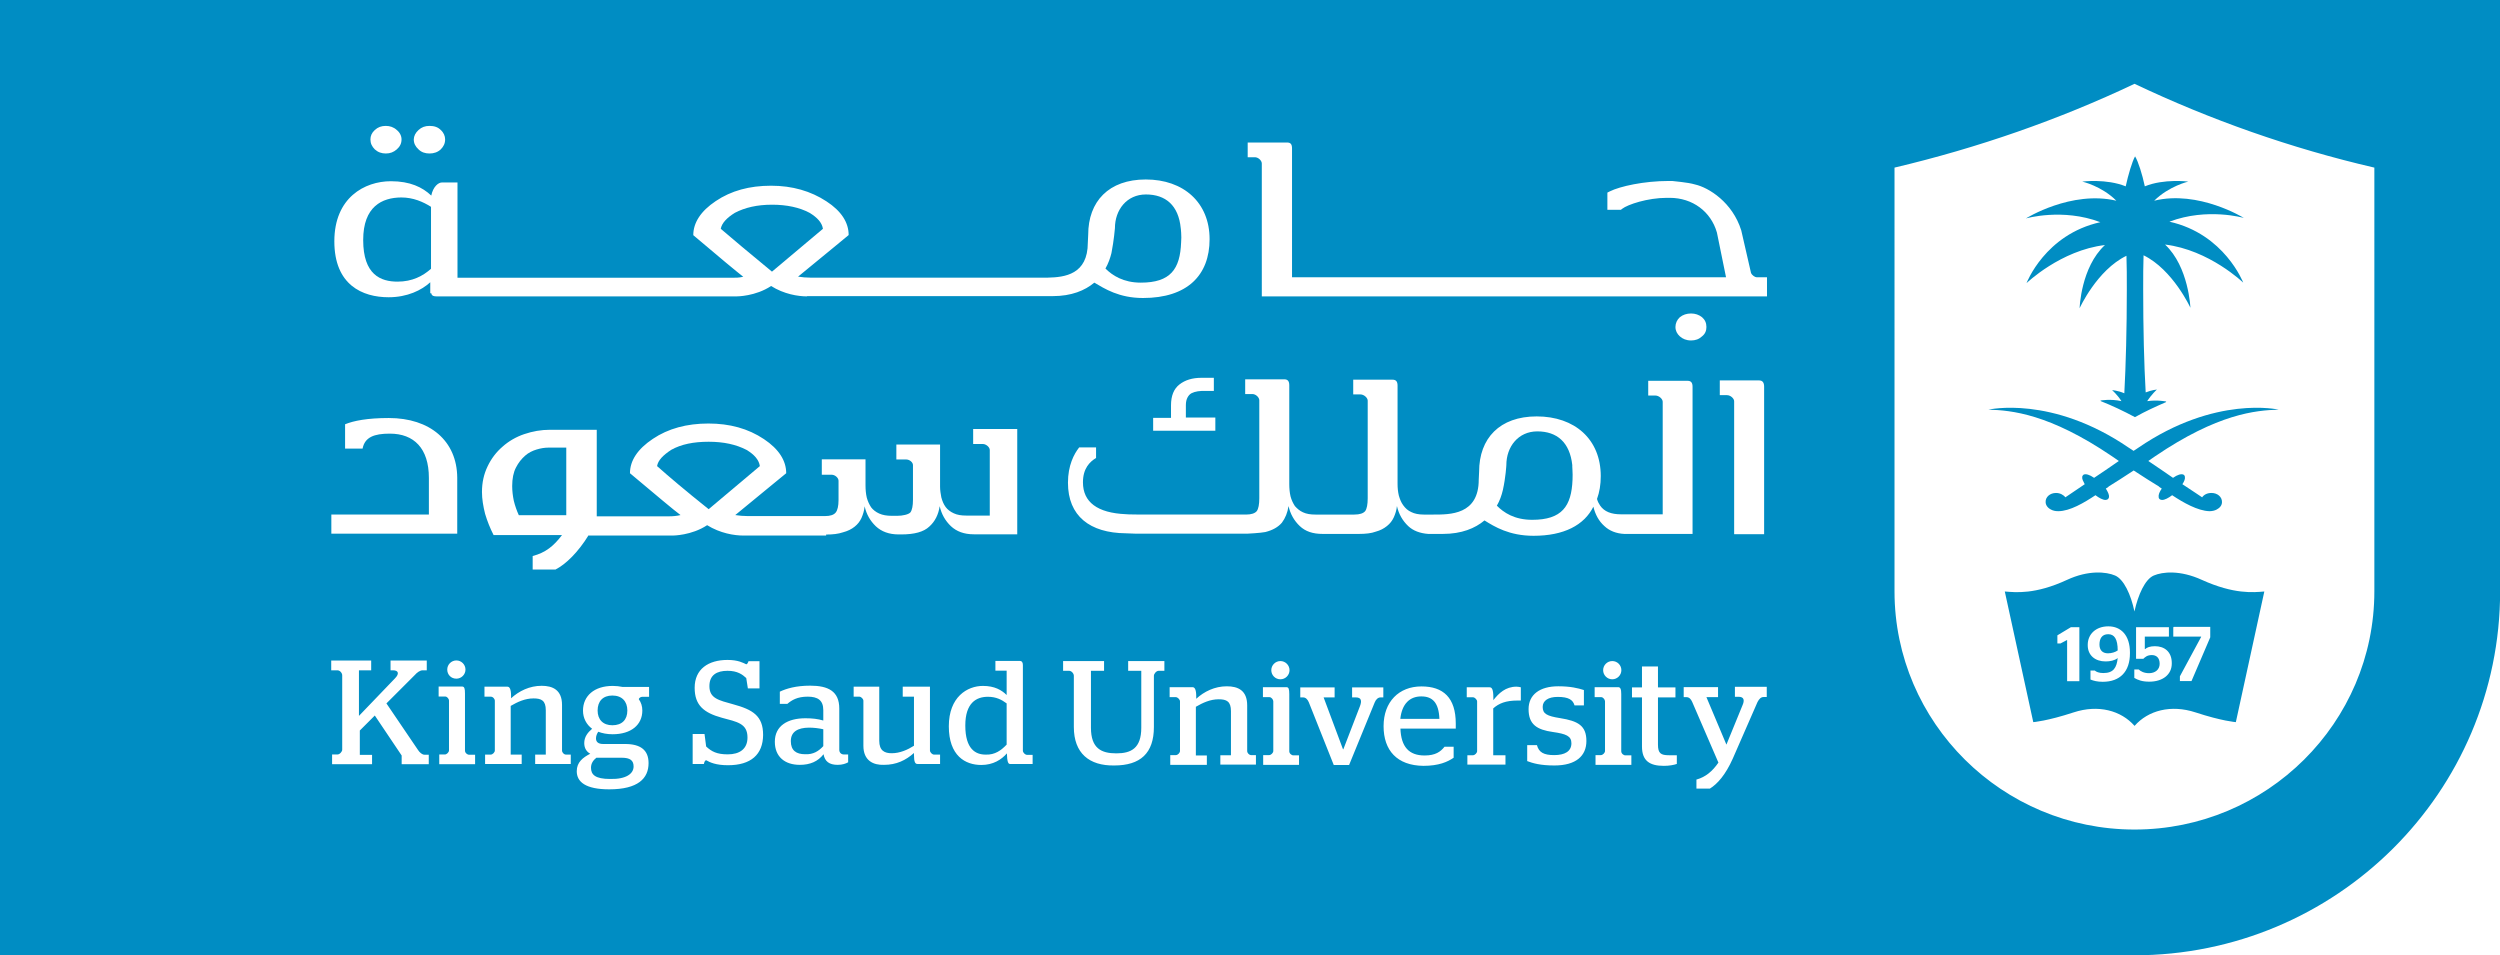 <?xml version="1.0" encoding="utf-8"?>
<!-- Generator: Adobe Illustrator 28.3.0, SVG Export Plug-In . SVG Version: 6.00 Build 0)  -->
<svg version="1.1" id="ksu" xmlns="http://www.w3.org/2000/svg" xmlns:xlink="http://www.w3.org/1999/xlink" x="0px" y="0px"
	 viewBox="0 0 2001.7 764.9" style="enable-background:new 0 0 2001.7 764.9;" xml:space="preserve">
<style type="text/css">
	.st0{fill:#008DC3;}
</style>
<path class="st0" d="M0,0v764.9h1706.9c0.5,0,1.3,0,1.8,0c161.9,0,293.1-130.6,293.1-291.6V0H0z M973.1,334.4v10.5h-49.8v-10.3h14.3
	v-10c0-7.8,2.3-13.3,6.8-16.8c4.5-3.5,10.3-5.3,17.5-5.3h10v10.5h-6.8c-2.3,0-4.3,0-6,0.3c-2,0.3-3.5,0.8-5,1.5
	c-1.5,0.8-2.5,2-3.3,3.5c-0.8,1.5-1.3,3.5-1.3,6v10H973.1z M335.1,104.1c2.5-2.3,5.3-3.3,8.8-3.3c3.8,0,6.8,1,9,3.3
	c2.3,2,3.5,4.8,3.5,7.5c0,3.3-1.3,5.8-3.5,8c-2.5,2.3-5.5,3.3-9,3.3s-6.5-1-8.8-3.3c-2.5-2.3-3.8-4.8-3.8-8
	C331.4,108.9,332.6,106.4,335.1,104.1z M300.1,104.1c2.5-2.3,5.3-3.3,8.8-3.3c3.3,0,6.3,1,8.8,3.3c2.5,2,3.8,4.8,3.8,7.5
	c0,3.3-1.3,5.8-3.8,8s-5.3,3.3-8.8,3.3c-3.3,0-6.3-1-8.8-3.3c-2.3-2.3-3.5-4.8-3.5-8C296.6,108.9,297.6,106.4,300.1,104.1z
	 M265.3,412h78.1v-29.3c0-23.8-12-35.5-31.3-35.5c-12.5,0-20,2.8-21.8,12h-14v-19.5c6.8-2.8,17.8-5,35-5c33,0,54.6,18.3,54.8,47.8
	v44.8H265.3V412z M372.7,536.1c0,4-3.3,7.3-7.3,7.3c-4.3,0-7.3-3.3-7.3-7.3c0-4,3.3-7.3,7.3-7.3
	C369.4,528.8,372.7,532.1,372.7,536.1z M343.1,611.9h-21.5v-7l-21.5-32l-12,12v19.5h9.8v7.5h-32v-7.8h4.3c1.8,0,3.8-2.3,3.8-3.8
	v-59.6c0-1.8-1.8-4-3.8-4h-5v-7.8h32v7.8h-9.8v36.5l28.8-30c3.8-3.8,2.8-6.5-1.5-6.5h-2v-7.8h29v7.8h-3.3c-2,0-4.3,1.5-6.5,4
	l-22.5,22.5l25.3,37.3c1.3,2,3.3,3.8,5.3,3.8h3.3V611.9z M380.2,611.9h-28.5v-7.8h4.5c1.5,0,3.3-1.8,3.3-3.3v-39.8
	c0-1.5-1.5-3.3-3-3.3h-5.3v-8h18.8c1.8,0,2.3,1.5,2.3,5.5v45.8c0,1.8,1.8,3.3,3.3,3.3h4.8V611.9z M457,611.7h-28.5v-7.5h8.5v-35.5
	c0-7.8-3.5-9.5-9.8-9.5c-6.8,0-12.8,2.8-18.3,6v39h8.8v7.5h-29.3v-7.5h4.5c1.5,0,3.3-1.8,3.3-3.3v-39.8c0-1.5-1.5-3.3-3.3-3.3h-5v-8
	h18.3c1.8,0,3,1.8,3,7.5v1.8c6.3-5.8,14.8-10,24.5-10c8.8,0,16.3,3.3,16.3,15.3v36.5c0,1.8,1.8,3.3,3,3.3h4V611.7z M519.6,557.9
	h-5.3c-1.3,0-2.8,1-2.8,2c1.8,2.5,2.8,5.5,2.8,9c0,11.5-9,19-23.8,19c-4.5,0-8.3-0.8-11.5-2c-1,1.5-1.8,3.3-1.8,5.3
	c0,3,2,4.5,5.8,4.5h17.5c12.3,0,18.8,4.8,18.8,15.3c0,12.3-8.5,21-31.5,21c-19,0-26-6-26-14.5c0-7.3,5-11,10.8-14
	c-2.8-1.5-4.8-4.3-4.8-8.5c0-5,2.8-8.5,6.3-11.5c-4.5-3.3-7.3-8.5-7.3-14.5c0-11.8,9-19.8,23.8-19.8c2.8,0,5.3,0.3,7.8,0.8h21.3
	V557.9z M471.3,428.5c-8.5,13.8-18.3,23.3-26.5,27.5h-18.3v-10.8c10.5-2.8,16.8-8,23.5-16.8h-54.8c-2.8-5.5-5-11-6.8-17
	c-1.5-6-2.5-11.8-2.5-17.5c0-7.5,1.5-14.3,4.5-20.5c3-6.3,7-11.5,12-15.8c4.8-4.3,10.8-7.8,17.3-10c6.8-2.3,13.5-3.5,20.8-3.5h37.3
	v69.3h57.8c3.3,0,6.3-0.3,9.3-1c-5.8-4.3-19-15.5-40.5-33.5c0-10,6-19.3,18.3-27.5c12.3-8.3,27.3-12.3,44.5-12.3
	c17,0,31.8,4,44.5,12.5c12,8,17.8,17.3,17.8,27.3c-2.3,2-16,13-40.8,33.5c3.3,0.5,6.5,0.8,9.8,0.8h62.1c4.3,0,7-1,8.5-2.8
	s2.3-5.3,2.3-10v-3v-12.5c0-2.3-2.8-4.8-5.5-4.8H658v-12.3h35v20.8c0,3.5,0.3,6.8,1,9.8c0.8,3,2,5.5,3.5,7.8c1.5,2,3.8,3.8,6.5,5
	s6,1.8,10,1.8h4.5c4,0,9-1,10.5-2.8c1.3-1.8,2-5.3,2-10v-27.8c0-2.3-2.8-4.5-5.3-4.5h-8v-12h35v33.8c0,3,0.5,5.8,1,8.5
	c0.8,3,1.8,5.5,3.5,7.8c1.5,2,3.8,3.8,6.5,5c2.8,1.3,6,1.8,10,1.8h18.8v-29.5v-23c0-2.3-3-4.8-5.5-4.8h-7.8v-12h13.3h22v39.8v44.5
	h-34.8c-7.8,0-13.8-2.3-18.3-6.5c-4.5-4.3-7.5-9.5-9-16c-1,6.8-3.8,12.3-8.3,16.3c-4.5,4.3-12,6.3-22.5,6.3h-2
	c-7.8,0-13.8-2.3-18.3-6.5c-4.5-4.3-7.5-9.5-9-16c-0.3,3.5-1.3,6.5-2.5,9.3c-1.3,2.8-3,5-5.5,7c-2.5,2-5.5,3.5-9.3,4.5
	c-3.8,1.3-8.3,1.8-13.5,1.8v0.8h-66.3c-7.3,0-18.5-1.8-29-8.3c-12.5,8.3-27.5,8.3-27.5,8.3H471.3z M582.9,612.7
	c-9.8,0-14.5-2.3-17.5-4c-0.8,0-1.5,1.3-1.8,3h-9v-24h9.5l1.3,10c4.3,4,8.5,6.3,17.3,6.3c9.5,0,15.8-4.3,15.8-13.5
	c0-11.3-8.3-12.5-20.5-15.8c-14.5-4-21.8-10-21.8-24c0-15,11-22.3,26.3-22.3c8.5,0,12.5,2.3,15,3.5c0.8,0,1.5-1.5,1.8-2.5h8.8v21.8
	h-9.3l-1.3-8.3c-3-2.8-7-5.8-15-5.8c-8.5,0-14.5,3.3-14.5,12.3c0,9.8,7.5,11.3,19,14.5c15.8,4.3,24,9.3,24,24.5
	C610.9,604.2,601.2,612.7,582.9,612.7z M679,610.4c-1.8,1-4.5,2-8.3,2c-6.8,0-10.3-2.8-11.3-8.5c-4.5,5.8-10.8,8.5-19,8.5
	c-11.8,0-20-6.3-20-18.5c0-12.8,10.3-18.8,24.5-18.8c5.5,0,9.8,0.5,14.3,1.8v-8.3c0-8-4.5-10.8-12.5-10.8c-8.3,0-12.8,2.8-16.3,5.8
	h-6v-9.8c5.3-2.5,13-4.8,24.3-4.8c14.5,0,23.3,4.5,23.3,18.3v33c0,2.3,1.5,3.8,3.8,3.8h3.3V610.4z M752.6,611.7h-18
	c-1.8,0-2.8-1.5-2.8-7.3v-1.5c-6.5,5.8-14,9.5-24,9.5c-8.5,0.3-16.5-3.3-16.5-15.3v-36c0-1.5-1.8-3.3-3.3-3.3h-4.5v-8H704v43.3
	c0,8,4.3,10,10,10c6.5,0,12.8-2.8,17.8-6v-39.3h-9v-8h21.8v51.1c0,1.5,1.8,3.3,3.3,3.3h4.8V611.7z M826.7,611.7h-18
	c-1.5,0-2.3-1.8-2.5-8.5c-4.3,5-11,9.3-20.5,9.3c-12.8,0-26-7.3-26-31c0-23.5,14.8-32.3,27.3-32.3c9.3,0,15,3.3,19,7.3v-19.5h-9
	v-7.8h19.5c1.8,0,2.5,1.3,2.5,3.3v68.6c0,1.5,1.8,3.3,3.3,3.3h4.5V611.7z M646.2,237.3c-7.3,0-18.5-1.8-28.8-8.3
	c-12.5,8.3-27.3,8.3-27.3,8.3H349.4c-2,0-3.3-0.5-3.8-1.5c0-0.3-0.3-0.8-0.3-1h-0.8V226c-6.8,6.3-18.3,12-33.3,12
	c-21,0-43.5-9.8-43.5-44.8s24.3-48.1,45.3-48.1c15.3,0,25.3,4.8,32.3,11.5c1.5-7.3,5.8-10.5,8.5-10.5h12.5v76.3h219.5
	c3.3,0,6,0,9.3-0.8c-5.5-4.3-18.8-15.3-40-33.3c0-10,6-19.3,18-27.3c12.3-8.3,27-12.3,44.3-12.3c17,0,31.8,4.3,44.3,12.5
	c12,7.8,17.8,17,17.8,27c-2.3,2-15.8,13-40.5,33.3c3.3,0.5,6.5,0.8,9.8,0.8h190.2c13.5-0.3,32-2.5,32-28l0.3-6.3
	c0-26.8,16.5-44.3,46.1-44.3c30.3,0,51.1,18.5,51.1,47.8c0,29-18,47.1-53.3,47.1c-19.3,0-30.8-7.5-39-12.3
	c-7.5,6.3-18.3,10.8-33.3,10.8H646.2z M932.5,537.1h-4.8c-1.8,0-3.8,2.3-3.8,4v41c0,21-10.8,30.8-31.8,30.8
	c-20,0.3-32.3-9.8-32.3-30.8v-41c0-1.8-1.8-4-3.8-4h-4.8v-7.8h32.8v7.8h-10.5v45.6c0,16.5,8.3,20.5,20.3,20.5c11.8,0,20-4,20-20.5
	v-45.6h-10.5v-7.8h29V537.1z M1005.6,612.2h-28.5v-7.5h8.5v-35.3c0-7.8-3.5-9.5-9.8-9.5c-6.8,0-12.8,2.8-18.3,6v39h8.8v7.5H937v-7.8
	h4.5c1.5,0,3.3-1.8,3.3-3.3v-39.8c0-1.3-1.8-3.3-3.3-3.3h-5v-8h18.3c1.8,0,3,1.8,3,7.5v1.8c6.3-5.8,14.8-10,24.5-10
	c9,0,16.3,3.3,16.3,15.3v36.5c0,1.8,1.8,3.3,3,3.3h4V612.2z M1039.9,612.4h-28.5v-7.8h0h4.8c1.5,0,3.3-1.8,3.3-3.3v-39.8
	c0-1.3-1.5-3.3-3-3.3h-5.3v-8h18.8c1.8,0,2.3,1.5,2.3,5.5v45.8c0,1.8,1.8,3.3,3.3,3.3h4.5V612.4z M1017.9,536.6c0-4,3.3-7.3,7.3-7.3
	c4,0,7.3,3.3,7.3,7.3s-3.3,7.3-7.3,7.3C1021.1,543.9,1017.9,540.6,1017.9,536.6z M1100.7,562.4l-20.5,50.1h-12.3l-20-50.3
	c-1-2.3-2.5-3.8-4.5-3.8h-2.3v-8h27.5v8h-8.8l15.5,41.5h0.3l13.3-34.5c1.5-4,1.3-7-3.3-7h-3v-8h25v8h-2.3
	C1103.5,558.4,1101.7,559.9,1100.7,562.4z M1165.6,583.4h-44.3c0.5,14.5,6.8,21.5,19.3,21.5c8.8,0,12.8-3,16-7h7.3v8.8
	c-4.8,3.3-11.8,6.5-24.3,6.5c-21-0.3-31.8-12.3-31.8-31.8s12.3-31.8,30.3-31.8c17.5,0,27.5,9,27.5,29.8
	C1165.6,581.2,1165.6,582.9,1165.6,583.4z M1217.6,560.9h-2.5c-9.5,0-15,2.3-19.5,6.3v37.5h9.8v7.5h-30.5v-7.5h4.5
	c1.5,0,3.3-1.8,3.3-3.3v-39.8c0-1.3-1.8-3.3-3.3-3.3h-5v-8h18.3c1.8,0,3,1.5,3,8.3v2c4.3-5.5,9.8-10.8,18.5-10.8
	c1.5,0,2.5,0.3,3.5,0.5V560.9z M1244.6,612.9c-11.3,0-17.3-1.8-21.8-3.5v-12.8h7.8c1.5,5.8,5.5,8,13.8,8c8.5,0,13.8-3,13.8-9.5
	c0-5.8-4.3-7.5-14.8-9c-12.8-1.8-19.5-6-19.5-18.3c0-11.5,8.8-18.3,23.8-18.3c9.8,0,15.8,1.5,20.5,3v12.3h-7.5
	c-1.3-4.5-4.8-6.8-13.5-6.8c-7.5,0-12,3-12,8c0,5.5,3.3,7.3,14,9c14.3,2.3,21,6,21,18.3C1270.2,605.2,1261.9,612.9,1244.6,612.9z
	 M1227.9,429c-19.5,0-31.3-7.3-39.3-12.3c-7.5,6.3-18.3,10.8-33.3,10.8h-11.8c-6.5-0.5-12-2.5-16-6.3c-4.5-4.3-7.5-9.5-9-16
	c-0.3,3.3-1.3,6.3-2.5,9c-1.3,2.8-3,5-5.5,7s-5.3,3.5-9,4.5c-3.5,1.3-8,1.8-13.5,1.8h-29c-7.8,0-13.8-2-18.3-6.3
	c-4.5-4.3-7.5-9.5-9-16c-0.8,5.3-2.5,9.5-5.3,13.3c-3,3.5-7.3,6-13.3,7.5c-4,0.8-14.3,1.3-14.3,1.3h-89.4c0,0-7.5-0.3-8-0.3
	c-28.8-0.3-46.3-13.8-46.3-40.5c0-13.8,4.8-23,9-28.3h13.5v8.5c-5,3-10.5,8.3-10.5,19.5c0,15.8,11.5,24.5,34.3,25.5
	c0,0,2.5,0.3,11.8,0.3h84.3c4.5,0,7.3-1,8.8-2.8c1.3-1.8,2-5.3,2-10.3v-27.8v-50.6c0-2.3-2.8-5-5.5-5h-5.8v-11.8h31.3
	c2.8,0,4,1.5,4,4.8v25v54.1c0,3.5,0.3,6.8,1,9.8c0.8,3,2,5.5,3.5,7.8c1.8,2,3.8,3.8,6.5,5c2.8,1.3,6,1.8,10,1.8h31
	c4.5,0,7.3-1,8.8-2.8c1.3-1.8,2-5.3,2-10.3v-27.5v-50.6c0-2.3-3-5-5.8-5h-5.8v-11.8h31.5c2.8,0,4,1.5,4,4.8v34.3v44.3
	c0,3.3,0.3,6.3,1,9.3c0.8,2.8,1.8,5.5,3.5,7.8c1.8,2.5,3.8,4.3,6.5,5.5c2.5,1.3,6,2,10,2l7.5,0c13.5,0,36.5,0.3,36.5-28l0.3-6.3
	c0-26.8,16.5-44.3,46.1-44.3c30.5,0,51.3,18.3,51.3,47.8c0,6.8-1,12.8-3,18.3c0.5,2,1.5,3.8,2.5,5.3c3.3,4.8,8.8,7,16.8,7h4h29.3
	v-63.3v-26.8c0-2.3-3-5-5.8-5h-5.8v-11.8h31.5c2.8,0,4,1.5,4,4.8v38.5v79.3h-52.3h-1c-0.5,0-0.8,0-1.3,0c-6.5-0.3-12-2.5-16-6.3
	c-4.5-4-7.3-9.3-8.8-15.5C1268.4,420.5,1252.2,429,1227.9,429z M1341.5,261.8c0-3,1.3-5.8,3.5-7.8c2.5-2,5.5-3,9-3
	c3.3,0,6.3,1,8.8,3c2.3,2,3.5,4.5,3.5,7.8c0,3-1,5.5-3.5,7.5c-2.5,2.3-5.3,3.3-8.8,3.3c-3.8,0-6.8-1.3-9-3.3
	S1341.5,264.8,1341.5,261.8z M1298.2,536.6c0,4-3.3,7.3-7.3,7.3c-4,0-7.3-3.3-7.3-7.3c0-4,3.3-7.3,7.3-7.3
	C1295,529.3,1298.2,532.6,1298.2,536.6z M1306,612.4h-28.5v-7.8h4.3c1.5,0,3.3-1.8,3.3-3.3v-39.8c0-1.3-1.5-3.3-3-3.3h-5.3v-8h18.8
	c1.8,0,2.5,1.5,2.5,5.5v45.8c0,1.8,1.8,3.3,3.3,3.3h4.8V612.4z M1342.5,611.7c-2.3,0.8-6,1.5-10.3,1.5c-11.3,0-17.5-4-17.5-15.5
	v-39.3h-8v-8h8v-16.8h12.8v16.8h14v8h-14v37.8c0,7,2.3,8.5,8.8,8.5h6.3V611.7z M1414.8,558.1h-2.8c-2,0-3.5,1.5-4.8,4l-19.8,45.3
	c-5.8,13-12.3,20.3-18.3,24h-10.8v-7.3h0.3c7-2,12.5-6.5,17.3-13.5l-21-48.6c-1-2.3-2.5-3.8-4.5-3.8h-2.3v-8h27.5v8h-9.3l16,38
	l12.8-31.3c1.8-4,1.5-7-3-7h-3v-8h25.5V558.1z M1382.8,316.4h-5.8v-11.8h31.5c2.8,0,4,1.8,4,5v118.1h-24V321.4
	C1388.6,319.1,1385.6,316.4,1382.8,316.4z M1414.8,237.3h-404.5V130.9c0-2.3-2.8-5-5.5-5h-5.8v-11.8h31.5c3,0,4,1.5,4,4.8V222H1382
	l-7.3-35.8c-4.8-16.8-19.5-27.8-37.8-27.8h-2.3c-15.3,0-31.3,5.3-35.8,8.8l-1,0.8h-10.8v-13.8l2-1c8-4,27.3-8.3,47.1-8.3
	c1,0,1.8,0,2.8,0c1.5,0.3,12.3,1,18.3,2.8c11,2.5,30,14.3,37,36.8l7.8,34c0.8,2,3.3,3.5,4.5,3.5h8.3V237.3z M1901.1,473.5
	c0,105.1-86.1,190.7-192,190.7s-192.2-85.6-192.2-190.7V134.2c66.8-15.8,131.4-38.3,192.2-67.1c60.6,28.8,125.1,51.6,192,67.1V473.5
	z"/>
<path class="st0" d="M772.9,580.9c0,19,8.3,23.3,16.3,23.3c7.5,0.3,12.5-3.5,16.8-8v-33c-4-3-8.5-5.3-15-5.3
	C781.6,557.9,772.9,562.9,772.9,580.9z"/>
<path class="st0" d="M917.5,155.7c-15.3,0-24.8,12.3-24.8,27c0,0-0.8,9.8-2.8,20c-1,4-2.5,8.3-4.8,12.3c5.5,5.5,14.3,11.3,28.3,11.3
	c23.8,0,31.5-10.8,32.3-32.3c0.5-4.8-0.3-11.5-0.3-11.3C943.6,164.4,933.3,155.7,917.5,155.7z"/>
<path class="st0" d="M648.2,170.4c-8-4.3-18.3-6.5-30-6.5c-12,0-21.8,2.3-29.8,6.5c-6.5,4-10.5,8.3-11.3,12.8c9,7.8,22.5,19,41,34.3
	l40.8-34.3C658.2,178.4,654.5,174.2,648.2,170.4z"/>
<path class="st0" d="M1138,557.6c-9.3,0-15.5,6-16.8,18h31.3C1152,562.6,1147,557.6,1138,557.6z"/>
<path class="st0" d="M290.8,192.2c0,27.8,14,33.3,27.5,33.3c11.8,0,20.3-4.5,26.8-10.3v-49.6c-6.3-4-14.3-7.5-23.8-7.5
	C305.8,158.2,290.8,165.4,290.8,192.2z"/>
<path class="st0" d="M633.2,593.4c0,7.5,4.3,10.5,11.5,10.5c6.5,0.3,10.8-2.5,14.5-6.5v-13.5c-3.5-0.8-7.5-1.3-11.5-1.3
	C638.7,582.7,633.2,585.9,633.2,593.4z"/>
<path class="st0" d="M490.3,580.7c7.8,0,12-4.5,12-11.8c0-7.3-4.3-12-12-12c-7.5,0-11.8,4.5-11.8,12
	C478.5,576.1,482.8,580.7,490.3,580.7z"/>
<path class="st0" d="M497.8,606.7h-20.3c-2.5,2-4.3,4.5-4.3,8c0,5.5,3.3,9,15.3,9c13,0.3,18.8-4.3,18.8-10
	C507.3,608.9,504.6,606.7,497.8,606.7z"/>
<path class="st0" d="M429.7,359.9c-3.3,1-6.5,2.5-9.3,5c-2.8,2.5-5.3,5.5-7.3,9.5c-2,3.8-3,8.8-3,14.8c0,4,0.5,8,1.3,11.8
	c1,4,2.3,7.8,4,11.5h38v-54.1H439C436.2,358.4,433,358.9,429.7,359.9z"/>
<path class="st0" d="M597.7,360.2c-8.3-4.3-18.3-6.5-30.3-6.5s-22,2-30,6.5c-6.5,4.3-10.5,8.3-11.3,13c9,8,22.5,19.5,41.3,34.5
	l41-34.5C607.7,368.2,603.9,363.9,597.7,360.2z"/>
<path class="st0" d="M1258.9,372.4c-2-18.3-12.3-27-28-27c-15.3,0-24.8,12.3-24.8,27c0,0-0.5,9.8-2.8,20c-1,4.3-2.5,8.5-4.8,12.5
	c5.5,5.5,14,11.3,28.3,11.3c23.8,0,31.5-10.8,32.3-32.3C1259.4,379.2,1258.7,372.4,1258.9,372.4z"/>
<path class="st0" d="M1622.1,174.9c0,0,29.3-8.5,59.6,3c-44.3,9.8-59.1,48.8-59.1,48.8s27.3-26.3,62.8-30.5
	c-19.3,17.8-20.3,50.6-20.3,50.6s13.8-30.5,37.5-42c0.3,8,0.3,16.8,0.3,27c0,31.8-0.8,60.6-2,83.1c-5.3-2.3-9.8-2.5-9.8-2.5
	s4,3.3,7.5,8.8c-8.8-2-16.8-0.5-16.8-0.5s0,0,0.3,0.5c8.8,3.5,18,7.8,27.3,12.8c8.5-4.8,16.8-8.5,24.8-12c0-0.3,0.3-0.5,0.3-0.5
	s-7-1.5-15.3-0.3c3.8-5.8,7.8-9.3,7.8-9.3s-4,0.3-9,2.3c-1.3-22.5-2-51.1-2-82.8c0-10.3,0-19,0.3-27c23.5,11.5,37.5,42,37.5,42
	s-1.3-32.8-20.3-50.6c35.5,4.3,62.6,30.5,62.6,30.5s-15-39-59.1-48.8c30.3-11.5,59.6-3,59.6-3s-36.3-22.5-71.8-13.8
	c12-11.8,27.3-15.3,27.3-15.3s-19.5-2.5-34.8,3.8c-2-9.5-5.3-20-7.8-24c-2.3,4-5.5,14.8-7.5,24c-15.5-6.3-34.8-3.8-34.8-3.8
	s15.5,3.5,27.3,15.3C1658.4,152.2,1622.1,174.9,1622.1,174.9 M1770.7,394.7c-3.3,0-6,1.3-7.5,3.5c-2-1.3-6.3-4.3-15.8-10.5
	c1.5-2.3,2.3-4.3,2-5.8c0-0.8-0.5-1.5-1-1.8c-1.8-1-5,0-8.5,2.5c-5.3-3.8-11.8-8-19.8-13.5c1.8-1.3,3.5-2.5,5.5-3.8
	c50.1-34,80.6-36.8,98.9-37.3c0,0-50.6-11.8-112.4,30.5c-1.3,0.8-2.5,1.8-3.8,2.5c-1.3-0.8-2.5-1.8-3.8-2.5
	c-61.8-42.3-112.4-30.5-112.4-30.5c18.3,0.5,48.8,3.3,98.9,37.3c1.8,1.3,3.8,2.5,5.5,3.8c-7.8,5.5-14.3,9.8-19.8,13.5
	c-3.5-2.5-6.8-3.5-8.5-2.5c-0.5,0.5-1,1-1,1.8c-0.3,1.5,0.8,3.5,2,5.8c-9.3,6.3-13.8,9.3-15.5,10.5c-1.5-2-4.3-3.5-7.5-3.5
	c-4.8,0-8.5,3.3-8.3,7.3c0,2.5,1.8,4.8,4.3,6c1.5,0.8,3.3,1.3,5.8,1.3c9.3,0,20.8-6.8,29.8-12.8c3,2.3,6,3.8,8,3.8
	c0.8,0,1.3-0.3,1.8-0.5c0.5-0.5,1-1,1-1.8c0.3-1.8-0.8-4-2.5-6.8c0.8-0.5,1.5-1,2.3-1.5h-0.3c5.8-3.5,12.3-7.8,20.3-13
	c8,5.3,14.8,9.5,20.5,13h-0.3c0.8,0.5,1.5,1,2.3,1.5c-1.8,2.5-2.8,5-2.5,6.8c0,0.8,0.5,1.5,1,1.8s1,0.5,1.8,0.5c2,0,5-1.5,8-3.8
	c9,6,20.5,12.5,29.8,12.8c2.3,0,4.3-0.5,5.8-1.3c2.5-1.3,4.3-3.3,4.3-6C1779.2,397.9,1775.5,394.7,1770.7,394.7"/>
<path class="st0" d="M1763,464.3c-17.5-8-31.5-6.5-38.5-3.5c-7,3-12.5,15.3-15.5,28.8c-2.8-13.5-8.5-25.8-15.5-28.8
	s-21.3-4.5-38.5,3.5c-25.5,11.8-41,10-49.8,9.3l22.8,104.6c0,0,11-0.8,32.3-7.8c19.8-6.5,38-1.5,48.8,10.8
	c10.8-12.3,29-17.3,48.8-10.8c21.3,7,32.3,7.8,32.3,7.8l22.8-104.6C1804.3,474.3,1788.8,476,1763,464.3z M1664.9,545.4h-0.3h-9.5
	v-33l-5.3,2.8h-2.5v-6.5l10.8-6.5h0.3l0,0h6.5V545.4z M1705.4,523.1c0,14.5-7.8,22.8-21.8,22.8c-4.3,0-7.3-0.8-9.8-1.8v-7h0v-0.2
	h3.5c1,1,3.3,2,6.8,2c8.2,0,10.7-4.4,11.5-12c-2.5,2-6.2,2.7-9.7,2.7c-8.3,0-14.3-4.8-14.3-13c0-0.1,0-0.1,0-0.2c0,0,0-0.1,0-0.1
	c0-8.5,6.5-14.8,16.5-14.8s17.3,7,17.3,21c0,0.1,0,0.2,0,0.3C1705.4,522.9,1705.4,523,1705.4,523.1z M1738.9,531.3
	c0,9-7.5,14.5-18,14.5c-5.8,0-9-1.3-12-3v-6.8h3.5c1.5,1.5,4.3,3,8.3,3c4.8,0,8.5-2.8,8.5-7.5c0-5-2.8-7-6.3-7c-3.8,0-5.5,1.8-6.8,3
	h-5.8v-25.3h26.3v7.5h-19.3v10h0.3c1.3-1.3,4-2.3,7.8-2.3c7.5,0,13.5,4.3,13.5,13.5C1738.9,531.1,1738.9,531.2,1738.9,531.3
	C1738.9,531.3,1738.9,531.3,1738.9,531.3z M1769.7,510.3l-15,35h-9.3v-3.8l17-31.5v-0.3h-22.3v-7.5h0.3v-0.3h29.3V510.3z
	 M1695.6,520.8c-1.8,1.3-4.8,2.3-7.8,2.3c-4.3,0-6.8-2.5-6.8-7c0-4.8,2-8.3,7-8.3C1692.9,507.8,1695.6,511.6,1695.6,520.8z"/>
</svg>
